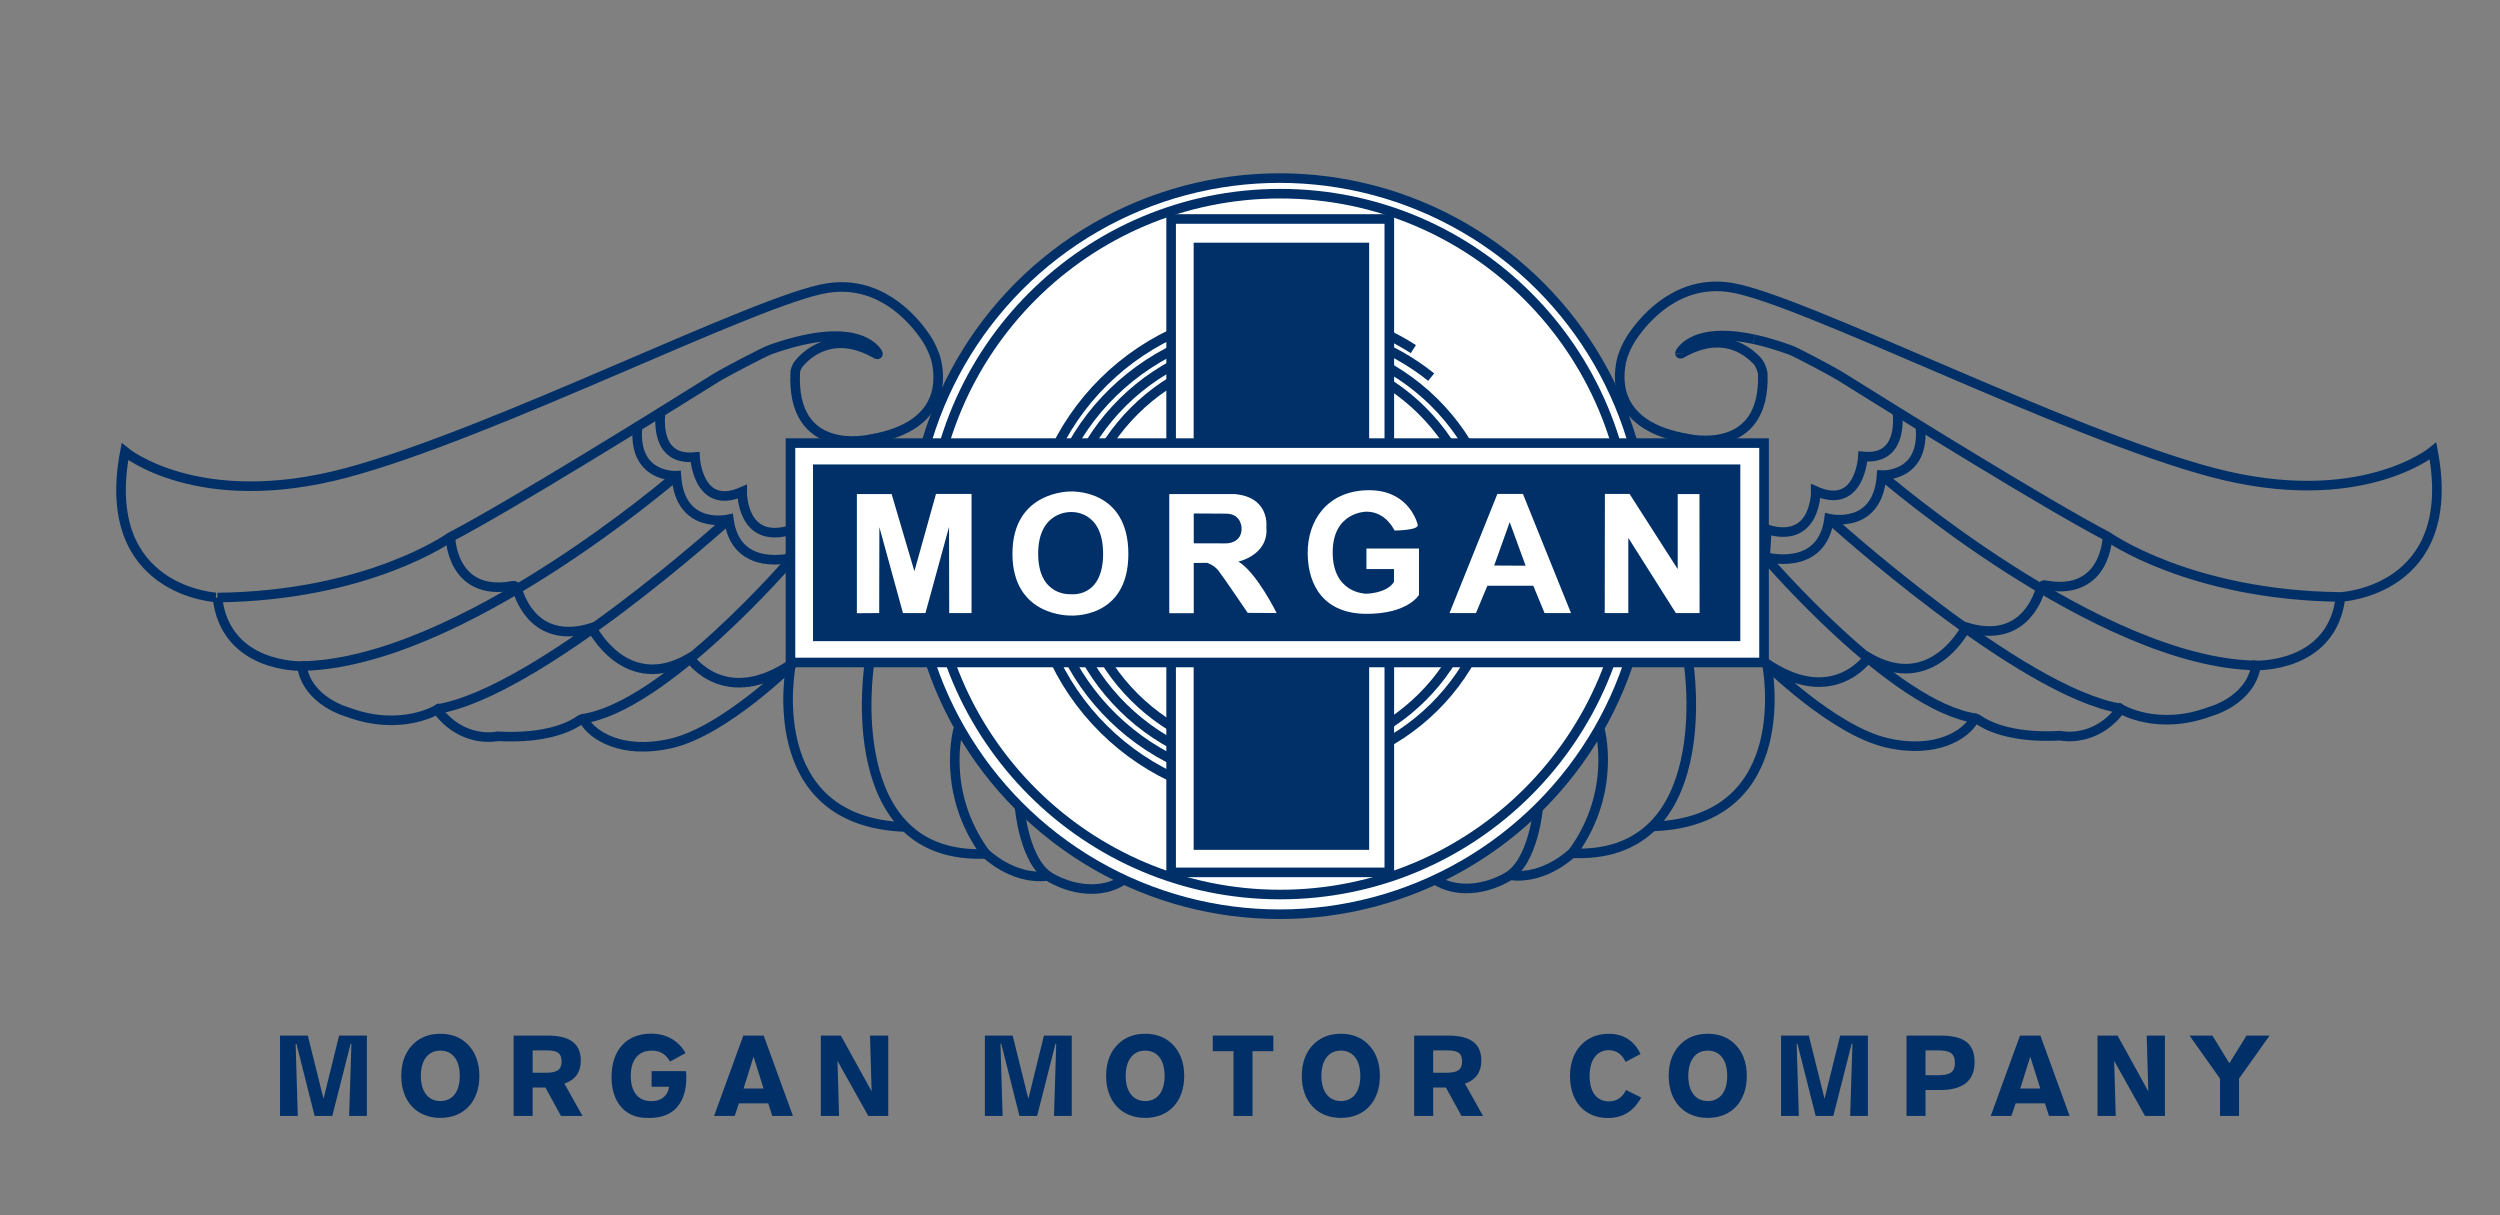 <?xml version="1.0" encoding="utf-8"?>
<!-- Generator: Adobe Illustrator 15.0.0, SVG Export Plug-In . SVG Version: 6.00 Build 0)  -->
<!DOCTYPE svg PUBLIC "-//W3C//DTD SVG 1.1//EN" "http://www.w3.org/Graphics/SVG/1.1/DTD/svg11.dtd">
<svg version="1.1" id="图层_1" xmlns="http://www.w3.org/2000/svg" xmlns:xlink="http://www.w3.org/1999/xlink" x="0px" y="0px"
	 width="521.739px" height="253.623px" viewBox="0 0 521.739 253.623" enable-background="new 0 0 521.739 253.623"
	 xml:space="preserve">
<rect x="0" y="0" width="521.739" height="253.623" fill="#808080" stroke="none"/>
<g>
	<g>
		<path fill="none" stroke="#003067" stroke-width="2" d="M366.029,70.801c2.238,0.483,4.788,1.217,7.691,2.271
			c1.111,0.403,8.687,4.411,10.41,5.49c12.822,8.024,43.003,26.766,55.695,33.401c0,0,17.075,12.25,48.63,12.621
			c0,0,24.871-1.114,19.304-30.439c0,0-15.222,12.621-46.032,4.454c-30.811-8.167-86.122-36.378-100.6-38.606
			c-10.676-1.642-17.518,6.004-20.372,10.131c-1.018,1.468-2.048,3.641-2.405,5.382c-0.955,4.673-0.732,13.607,13.869,16.04
			c0,0,16.29,3.897,15.664-13.565c-0.007-0.192-0.325-1.786-1.242-2.747c-2.225-2.327-7.512-6.221-15.776-1.434
			c-0.112,0.064-0.262,0.062-0.269-0.065"/>
		<path fill="none" stroke="#003067" stroke-width="2" d="M350.596,73.736c-0.003-0.062,0.026-0.151,0.109-0.275
			c0.999-1.508,4.552-4.986,15.323-2.66"/>
		<path fill="none" stroke="#003067" d="M395.652,84.493"/>
		<path fill="none" stroke="#003067" stroke-width="2" d="M395.944,85.75c0.306,2.427,0.7,10.295-7.16,9.509
			c0,0-0.558,11.322-9.838,7.238c0,0,0.186,11.136-10.208,7.981l-0.371,5.754c0,0,11.88,3.34,13.363-7.981
			c0,0,10.209,2.413,10.951-9.094c0,0,9.239,0.533,8.074-10.395"/>
		<path fill="none" stroke="#003067" stroke-width="2" d="M439.826,111.963c0,0-0.18,12.589-13.108,10.149
			c-0.206-0.038-0.677,0.152-0.809,0.615c-0.761,2.698-4.189,11.653-15.594,8.167c0,0-7.055,14.106-20.418,6.31
			c0,0-7.424,10.952-21.715,0.929c0,0,14.291,14.292,25.612,16.89c10.449,2.398,16.472-1.843,18.068-4.7
			c0.134-0.238,0.477-0.514,0.84-0.246c1.548,1.137,6.621,4.062,17.285,3.461c0,0,7.239,1.67,12.622-5.568
			c0,0,7.609,4.64,18.561,0.556c0,0,8.538-2.227,9.652-9.651c0,0,15.962,0.557,17.633-14.292"/>
		<path fill="none" stroke="#003067" stroke-width="2" d="M392.681,99.157c0,0,45.288,39.163,78.142,39.72"/>
		<path fill="none" stroke="#003067" stroke-width="2" d="M381.732,108.25c0,0,39.965,36.296,60.971,39.63"/>
		<path fill="none" stroke="#003067" stroke-width="2" d="M368.37,116.236c0,0,26.896,31.433,44.079,33.679"/>
		<path fill="none" stroke="#003067" stroke-width="2" d="M368.738,138.505c0,0,6.681,32.853-23.759,33.966"/>
		<path fill="none" stroke="#003067" stroke-width="2" d="M352.405,138.505c0,0,6.496,41.391-24.872,39.534"/>
		<path fill="none" stroke="#003067" stroke-width="2" d="M315.283,182.679c7.239,0.929,12.992-4.825,12.992-4.825
			c9.281-12.807,5.569-25.8,5.569-25.8"/>
		<path fill="none" stroke="#003067" stroke-width="2" d="M321.037,168.388c0,0-0.929,11.508-6.496,14.663
			c-5.568,3.155-11.879,3.155-15.777,0"/>
	</g>
	<g>
		<path fill="none" stroke="#003067" stroke-width="2" d="M26.073,94.268c0,0,15.22,12.622,46.03,4.456
			c30.811-8.167,86.122-36.379,100.599-38.607c10.678-1.643,17.52,6.004,20.375,10.13c1.016,1.468,2.047,3.641,2.403,5.383
			c0.958,4.672,0.734,13.606-13.869,16.04c0,0-16.65,3.982-15.636-14.148c0.013-0.23,0.301-1.115,0.808-1.711
			c1.905-2.232,7.358-6.999,16.184-1.886c0.166,0.096,0.412,0.042,0.158-0.341c-1.189-1.796-6.006-6.393-22.349-0.627
			c-1.31,0.462-9.552,4.776-11.445,5.96c-13.023,8.147-42.753,26.598-55.327,33.169c0,0-17.076,12.25-48.629,12.622
			C45.375,124.708,20.504,123.595,26.073,94.268z"/>
		<path fill="none" stroke="#003067" d="M138.18,84.617"/>
		<path fill="none" stroke="#003067" stroke-width="2" d="M137.886,85.874c-0.305,2.427-0.699,10.295,7.161,9.509
			c0,0,0.557,11.321,9.836,7.239c0,0-0.185,11.136,10.209,7.98l0.371,5.754c0,0-11.878,3.341-13.364-7.98
			c0,0-10.208,2.413-10.95-9.096c0,0-9.238,0.533-8.074-10.394"/>
		<path fill="none" stroke="#003067" stroke-width="2" d="M94.005,112.087c0,0,0.18,12.59,13.109,10.15
			c0.205-0.038,0.677,0.152,0.808,0.614c0.76,2.698,4.188,11.653,15.595,8.168c0,0,7.053,14.106,20.416,6.31
			c0,0,7.424,10.951,21.717,0.928c0,0-14.292,14.292-25.615,16.891c-10.448,2.398-16.47-1.843-18.066-4.7
			c-0.134-0.239-0.477-0.514-0.842-0.246c-1.546,1.137-6.619,4.062-17.285,3.461c0,0-7.238,1.67-12.621-5.568
			c0,0-7.61,4.64-18.561,0.557c0,0-8.538-2.228-9.651-9.651c0,0-15.962,0.557-17.633-14.292"/>
		<path fill="none" stroke="#003067" stroke-width="2" d="M141.149,99.279c0,0-45.288,39.164-78.141,39.721"/>
		<path fill="none" stroke="#003067" stroke-width="2" d="M152.099,108.374c0,0-39.966,36.297-60.971,39.629"/>
		<path fill="none" stroke="#003067" stroke-width="2" d="M165.461,116.359c0,0-26.896,31.433-44.078,33.678"/>
		<path fill="none" stroke="#003067" stroke-width="2" d="M165.093,138.628c0,0-6.683,32.853,23.757,33.966"/>
		<path fill="none" stroke="#003067" stroke-width="2" d="M181.426,138.628c0,0-6.497,41.391,24.871,39.535"/>
		<path fill="none" stroke="#003067" stroke-width="2" d="M218.547,182.803c-7.238,0.928-12.992-4.826-12.992-4.826
			c-9.28-12.807-5.568-25.799-5.568-25.799"/>
		<path fill="none" stroke="#003067" stroke-width="2" d="M212.793,168.512c0,0,0.927,11.508,6.497,14.663
			c5.568,3.155,11.878,3.155,15.776,0"/>
	</g>
	<circle fill="#FFFFFF" stroke="#003067" stroke-width="2" cx="267.042" cy="113.981" r="76.814"/>
	<circle fill="none" stroke="#003067" stroke-width="2" cx="267.155" cy="113.552" r="73.132"/>
	<path fill="none" stroke="#003067" stroke-width="2" d="M266.904,167.178c-28.564,0-51.719-22.948-51.719-51.254
		c0-28.308,23.155-51.256,51.719-51.256c10.342,0,19.973,3.009,28.054,8.19"/>
	<path fill="none" stroke="#003067" stroke-width="2" d="M267.285,163.878c-27.314,0-49.457-21.513-49.457-48.048
		c0-26.538,22.143-48.049,49.457-48.049c11.92,0,22.855,4.098,31.395,10.92"/>
	<ellipse fill="none" stroke="#003067" stroke-width="2" cx="266.805" cy="115.769" rx="45.827" ry="45.124"/>
	<ellipse fill="none" stroke="#003067" stroke-width="2" cx="266.775" cy="115.614" rx="42.457" ry="42.273"/>
	<rect x="244.409" y="45.701" fill="#FFFFFF" stroke="#003067" stroke-width="2" width="45.535" height="136.36"/>
	<rect x="249.111" y="50.65" fill="#003067" width="36.625" height="126.708"/>
	<rect x="164.969" y="92.474" fill="#FFFFFF" stroke="#003067" stroke-width="2" width="203.179" height="45.783"/>
	<rect x="169.671" y="96.929" fill="#003067" width="193.525" height="36.874"/>
	<g>
		<polygon fill="#FFFFFF" points="178.826,103.113 178.826,127.976 183.486,127.939 183.522,110.009 188.443,127.939 
			193.14,127.939 198.06,109.972 198.098,127.939 202.757,127.939 202.757,103.076 195.339,103.076 190.829,119.216 
			186.079,103.113 		"/>
		<path fill="#FFFFFF" d="M223.408,102.574c0,0-12.114-0.207-12.114,12.988c0,13.196,12.077,12.898,12.077,12.898
			s12.115,0.858,12.115-12.859C235.486,101.882,223.408,102.574,223.408,102.574z M223.408,124.008c0,0-6.747,0.501-6.747-8.445
			c0-8.946,6.747-8.701,6.747-8.701s6.826-0.58,6.805,8.74C230.192,124.919,223.408,124.008,223.408,124.008z"/>
		<path fill="#FFFFFF" d="M258.447,117.203c0,0,6.378-1.379,5.836-7.193c0,0,0.805-6.225-6.56-6.896h-13.701v24.863h5.106v-10.491
			l2.796-0.021c0,0,1.379,0.411,2.311,1.566c0.933,1.155,6.151,8.871,6.151,8.871l6.039,0.038
			C266.424,127.938,262.25,119.439,258.447,117.203z M255.875,113.402l-6.747-0.018v-6.225c0,0,3.504,0.018,6.747,0.038
			c3.244,0.02,3.244,3.036,3.244,3.036C259.156,113.476,255.875,113.402,255.875,113.402z"/>
		<path fill="#FFFFFF" d="M285.173,114.482h10.961v9.675c0,0-2.274,3.97-10.961,3.95c-8.684-0.02-12.188-5.687-12.263-12.545
			c-0.075-6.858,3.988-12.969,12.263-13.249c8.275-0.281,10.364,5.943,10.699,7.174c0.335,1.23-4.847,1.23-4.847,1.23
			s-1.752-3.948-5.853-3.932c0,0-7.044-0.02-7.044,8.479s6.672,8.611,6.971,8.648c0,0,4.286-0.037,5.814-2.46l0.02-2.684h-5.761
			V114.482z"/>
		<path fill="#FFFFFF" d="M317.828,103.076h-5.33l-9.99,24.863h5.517l2.385-5.703h9.58l2.35,5.703h5.517L317.828,103.076z
			 M311.826,118.024l3.244-9.059l3.317,9.095L311.826,118.024z"/>
		<polygon fill="#FFFFFF" points="334.936,103.076 334.901,127.938 339.821,127.938 339.821,112.246 349.736,127.938 
			354.694,127.938 354.676,103.113 350.129,103.113 350.129,118.77 340.081,103.076 		"/>
	</g>
	<g>
		<path fill="#003067" d="M61.863,217.833h-0.166l0.451,15.063h-3.706v-16.773h5.797l3.278,13.187l3.254-13.187h5.797v16.773h-3.706
			l0.475-15.063h-0.166l-3.825,15.063h-3.682L61.863,217.833z"/>
		<path fill="#003067" d="M91.893,229.783c-2.495,0-4.063-1.924-4.063-5.25s1.568-5.275,4.063-5.275
			c2.518,0,4.062,1.926,4.062,5.275S94.411,229.783,91.893,229.783z M100.042,224.533c0-2.898-0.926-5.227-2.708-6.842
			c-1.449-1.307-3.255-1.948-5.441-1.948c-2.162,0-3.991,0.642-5.44,1.948c-1.782,1.615-2.708,3.92-2.708,6.842
			c0,5.369,3.255,8.767,8.149,8.767C96.811,233.3,100.042,229.902,100.042,224.533z"/>
		<path fill="#003067" d="M111.161,219.212h2.875c2.186,0,3.16,0.45,3.16,2.352c0,1.733-1.022,2.305-3.16,2.305h-2.875V219.212z
			 M107.193,232.896h3.968v-5.939h2.661l3.254,5.939h4.49l-3.777-6.747c2.257-0.783,3.421-2.399,3.421-4.799
			c0-3.563-2.281-5.228-6.938-5.228h-7.08V232.896z"/>
		<path fill="#003067" d="M155.173,227.17l2.091-6.652l2.09,6.652H155.173z M153.32,232.896l0.903-2.637h6.106l0.854,2.637h4.3
			l-6.105-16.773h-4.253l-6.105,16.773H153.32z"/>
		<path fill="#003067" d="M171.305,216.122h4.181l6.416,11.642l-0.333-11.642h3.801v16.773h-4.157l-6.438-11.499l0.332,11.499
			h-3.801V216.122z"/>
		<path fill="#003067" d="M208.96,217.833h-0.166l0.451,15.063h-3.707v-16.773h5.797l3.278,13.187l3.254-13.187h5.798v16.773h-3.707
			l0.475-15.063h-0.166l-3.825,15.063h-3.683L208.96,217.833z"/>
		<path fill="#003067" d="M238.989,229.783c-2.494,0-4.062-1.924-4.062-5.25s1.568-5.275,4.062-5.275
			c2.519,0,4.063,1.926,4.063,5.275S241.508,229.783,238.989,229.783z M247.139,224.533c0-2.898-0.927-5.227-2.708-6.842
			c-1.45-1.307-3.255-1.948-5.441-1.948c-2.161,0-3.991,0.642-5.439,1.948c-1.782,1.615-2.708,3.92-2.708,6.842
			c0,5.369,3.254,8.767,8.147,8.767C243.908,233.3,247.139,229.902,247.139,224.533z"/>
		<path fill="#003067" d="M257.426,219.378h-4.324v-3.256h12.639v3.256h-4.348v13.518h-3.968V219.378z"/>
		<path fill="#003067" d="M279.829,229.783c-2.493,0-4.062-1.924-4.062-5.25s1.568-5.275,4.062-5.275
			c2.519,0,4.063,1.926,4.063,5.275S282.347,229.783,279.829,229.783z M287.978,224.533c0-2.898-0.927-5.227-2.709-6.842
			c-1.448-1.307-3.255-1.948-5.44-1.948c-2.16,0-3.991,0.642-5.439,1.948c-1.782,1.615-2.708,3.92-2.708,6.842
			c0,5.369,3.254,8.767,8.148,8.767C284.747,233.3,287.978,229.902,287.978,224.533z"/>
		<path fill="#003067" d="M299.096,219.212h2.875c2.186,0,3.16,0.45,3.16,2.352c0,1.733-1.022,2.305-3.16,2.305h-2.875V219.212z
			 M295.129,232.896h3.967v-5.939h2.661l3.255,5.939h4.49l-3.777-6.747c2.257-0.783,3.421-2.399,3.421-4.799
			c0-3.563-2.281-5.228-6.938-5.228h-7.079V232.896z"/>
		<path fill="#003067" d="M335.564,233.323c-4.799,0-7.911-3.373-7.911-8.79c0-5.321,3.304-8.79,8.102-8.79
			c3.041,0,5.346,1.473,6.604,4.229l-3.111,1.64c-0.737-1.616-1.948-2.448-3.518-2.448c-2.398,0-3.99,1.948-3.99,5.37
			c0,3.42,1.521,5.321,4.039,5.321c1.616,0,2.779-0.784,3.563-2.376l3.158,1.568C340.958,231.898,338.654,233.323,335.564,233.323z"
			/>
		<path fill="#003067" d="M356.401,229.783c-2.496,0-4.063-1.924-4.063-5.25s1.566-5.275,4.063-5.275
			c2.518,0,4.061,1.926,4.061,5.275S358.918,229.783,356.401,229.783z M364.549,224.533c0-2.898-0.926-5.227-2.709-6.842
			c-1.448-1.307-3.255-1.948-5.439-1.948c-2.163,0-3.993,0.642-5.44,1.948c-1.782,1.615-2.709,3.92-2.709,6.842
			c0,5.369,3.254,8.767,8.149,8.767C361.319,233.3,364.549,229.902,364.549,224.533z"/>
		<path fill="#003067" d="M375.121,217.833h-0.166l0.452,15.063H371.7v-16.773h5.797l3.278,13.187l3.255-13.187h5.798v16.773h-3.707
			l0.476-15.063h-0.166l-3.825,15.063h-3.684L375.121,217.833z"/>
		<path fill="#003067" d="M401.848,219.212h2.637c2.4,0,3.493,0.594,3.493,2.589c0,2.02-1.093,2.59-3.493,2.59h-2.637V219.212z
			 M397.881,232.896h3.967v-5.417h3.089c4.752,0,7.149-1.948,7.149-5.82c0-3.943-2.256-5.536-7.174-5.536h-7.031V232.896z"/>
		<path fill="#003067" d="M421.614,227.17l2.093-6.652l2.09,6.652H421.614z M419.761,232.896l0.903-2.637h6.104l0.855,2.637h4.299
			l-6.103-16.773h-4.255l-6.106,16.773H419.761z"/>
		<path fill="#003067" d="M437.746,216.122h4.182l6.414,11.642l-0.333-11.642h3.801v16.773h-4.157l-6.438-11.499l0.332,11.499
			h-3.801V216.122z"/>
		<path fill="#003067" d="M473.643,216.122l-6.367,8.981v7.792h-3.967v-7.792l-6.367-8.981h4.775l3.54,5.774l3.587-5.774H473.643z"
			/>
		<path fill="#003067" d="M143.147,223.539l-0.009,0.01v-0.014h-7.151v3.255h3.634c-0.029,0.329-0.11,0.627-0.215,0.91
			c-0.274,0.741-0.788,1.317-1.507,1.677c-0.554,0.275-1.219,0.43-1.984,0.43c-2.708,0-4.276-1.899-4.276-5.273
			s1.616-5.275,4.372-5.275c1.735,0,2.922,0.714,3.825,2.281l3.23-1.758c-1.449-2.612-3.991-4.063-7.198-4.063
			c-5.061,0-8.244,3.374-8.244,9.051c0,5.322,2.923,8.53,7.318,8.53c0.002,0,0.005,0,0.007,0c2.223,0.092,3.861-0.365,5.06-1.135
			c2.144-1.373,2.896-3.721,3.128-5.622C143.343,224.868,143.147,223.539,143.147,223.539z"/>
	</g>
</g>
</svg>
